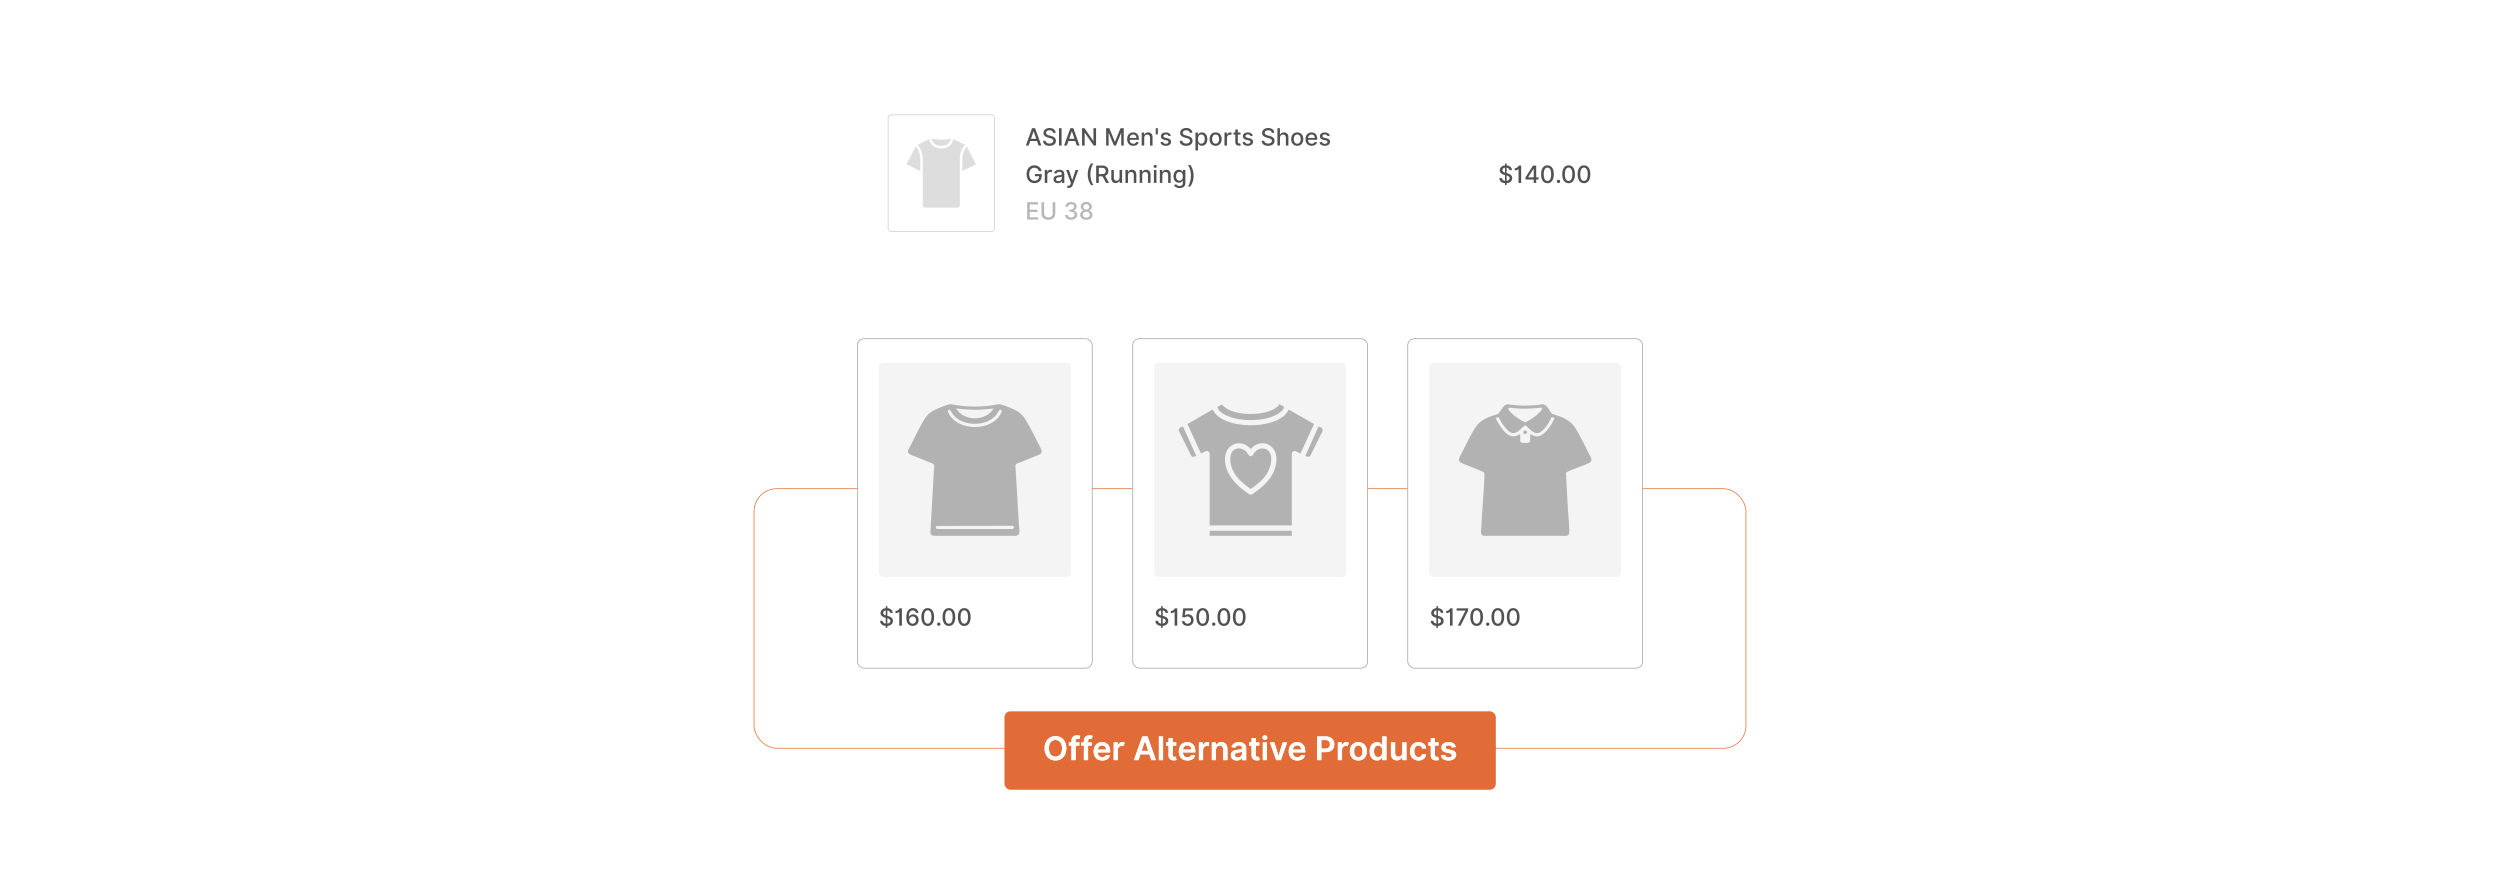 <?xml version="1.0" encoding="UTF-8"?>
<svg id="Layer_1" data-name="Layer 1" xmlns="http://www.w3.org/2000/svg" xmlns:xlink="http://www.w3.org/1999/xlink" viewBox="0 0 860 300">
  <defs>
    <filter id="drop-shadow-2" x="268.04" y="2.233" width="330.24" height="122.88" filterUnits="userSpaceOnUse">
      <feOffset dx="3" dy="4"/>
      <feGaussianBlur result="blur" stdDeviation="10"/>
      <feFlood flood-color="#000" flood-opacity=".1"/>
      <feComposite in2="blur" operator="in"/>
      <feComposite in="SourceGraphic"/>
    </filter>
  </defs>
  <rect y="0" width="860" height="300" fill="#fff"/>
  <rect x="259.387" y="168.113" width="341.225" height="89.288" rx="7.82" ry="7.82" fill="none" stroke="#e16c37" stroke-miterlimit="10" stroke-width=".25"/>
  <g>
    <rect x="295.068" y="28.336" width="269.864" height="62.511" rx="2.925" ry="2.925" fill="#fff" filter="url(#drop-shadow-2)"/>
    <g>
      <rect x="305.515" y="39.508" width="36.583" height="40.166" rx="1.049" ry="1.049" fill="#fff" stroke="#ccc" stroke-miterlimit="10" stroke-width=".25"/>
      <g>
        <path d="M352.886,50.075l2.148-5.969h1.04l2.148,5.969h-.956l-.545-1.579h-2.332l-.548,1.579h-.956ZM356.459,47.738l-.88-2.548h-.047l-.88,2.548h1.807Z" fill="#515151"/>
        <path d="M361.041,44.803c-.734,0-1.198.376-1.198.883-.003.572.618.791,1.085.91l.583.151c.758.186,1.717.603,1.717,1.679,0,1.012-.807,1.748-2.209,1.748-1.338,0-2.174-.667-2.232-1.748h.903c.052.65.629.959,1.323.959.766,0,1.323-.385,1.323-.968,0-.53-.492-.74-1.13-.909l-.706-.192c-.959-.26-1.553-.746-1.553-1.577,0-1.028.918-1.713,2.116-1.713,1.212,0,2.058.693,2.084,1.648h-.869c-.064-.551-.551-.871-1.236-.871Z" fill="#515151"/>
        <path d="M365.189,50.075h-.9v-5.969h.9v5.969Z" fill="#515151"/>
        <path d="M366.043,50.075l2.148-5.969h1.04l2.148,5.969h-.956l-.545-1.579h-2.332l-.548,1.579h-.956ZM369.616,47.738l-.88-2.548h-.047l-.88,2.548h1.807Z" fill="#515151"/>
        <path d="M377.043,50.075h-.828l-3.034-4.378h-.056v4.378h-.9v-5.969h.834l3.037,4.384h.056v-4.384h.892v5.969Z" fill="#515151"/>
        <path d="M381.601,44.106l1.9,4.64h.07l1.9-4.64h1.093v5.969h-.857v-4.319h-.055l-1.76,4.311h-.711l-1.76-4.314h-.055v4.322h-.857v-5.969h1.093Z" fill="#515151"/>
        <path d="M387.734,47.866c0-1.376.822-2.325,2.069-2.325,1.014,0,1.981.632,1.981,2.249v.31h-3.182c.023.862.524,1.346,1.27,1.346.496,0,.875-.215,1.032-.638l.825.148c-.198.729-.889,1.21-1.865,1.21-1.32,0-2.13-.91-2.13-2.3ZM390.932,47.446c-.003-.685-.446-1.187-1.122-1.187-.709,0-1.169.551-1.204,1.187h2.326Z" fill="#515151"/>
        <path d="M393.615,50.075h-.871v-4.477h.836v.729h.055c.207-.476.647-.786,1.32-.786.915,0,1.524.579,1.524,1.688v2.847h-.872v-2.743c0-.649-.358-1.037-.95-1.037-.606,0-1.044.408-1.044,1.122v2.658Z" fill="#515151"/>
        <path d="M398.295,46.23h-.723v-2.124h.723v2.124Z" fill="#515151"/>
        <path d="M401.977,46.832c-.102-.301-.352-.602-.894-.602-.496,0-.869.246-.866.59-.003.303.21.469.703.586l.711.162c.822.19,1.224.58,1.224,1.213,0,.81-.749,1.385-1.831,1.385-1.005,0-1.664-.446-1.81-1.239l.842-.128c.105.44.44.664.962.664.571,0,.941-.272.941-.617,0-.28-.201-.473-.632-.568l-.758-.166c-.839-.188-1.224-.609-1.224-1.245,0-.792.717-1.325,1.728-1.325.968,0,1.513.454,1.693,1.15l-.79.141Z" fill="#515151"/>
        <path d="M408.058,44.803c-.734,0-1.198.376-1.198.883-.003.572.618.791,1.085.91l.583.151c.758.186,1.717.603,1.717,1.679,0,1.012-.807,1.748-2.209,1.748-1.338,0-2.174-.667-2.233-1.748h.904c.052.65.629.959,1.323.959.766,0,1.323-.385,1.323-.968,0-.53-.492-.74-1.13-.909l-.706-.192c-.959-.26-1.553-.746-1.553-1.577,0-1.028.918-1.713,2.116-1.713,1.212,0,2.058.693,2.084,1.648h-.869c-.064-.551-.551-.871-1.236-.871Z" fill="#515151"/>
        <path d="M411.236,45.599h.851v.726h.073c.154-.277.455-.783,1.285-.783,1.081,0,1.88.854,1.88,2.305,0,1.448-.787,2.316-1.871,2.316-.816,0-1.137-.498-1.294-.783h-.053v2.375h-.871v-6.155ZM413.259,49.42c.778,0,1.186-.685,1.186-1.583,0-.889-.396-1.556-1.186-1.556-.761,0-1.169.62-1.169,1.556,0,.941.419,1.583,1.169,1.583Z" fill="#515151"/>
        <path d="M416.087,47.857c0-1.393.825-2.316,2.086-2.316s2.087.924,2.087,2.316c0,1.385-.825,2.309-2.087,2.309s-2.086-.924-2.086-2.309ZM419.381,47.855c0-.856-.385-1.585-1.204-1.585-.825,0-1.21.729-1.21,1.585,0,.86.385,1.579,1.21,1.579.819,0,1.204-.719,1.204-1.579Z" fill="#515151"/>
        <path d="M421.219,45.599h.842v.711h.047c.163-.48.611-.778,1.137-.778.11,0,.282.01.37.021v.834c-.07-.021-.274-.053-.455-.053-.618,0-1.069.423-1.069,1.009v2.733h-.872v-4.477Z" fill="#515151"/>
        <path d="M426.733,46.298h-.918v2.463c0,.505.253.598.536.598.14,0,.247-.026.306-.038l.157.72c-.102.038-.288.091-.565.093-.688.016-1.309-.379-1.306-1.191v-2.644h-.655v-.699h.655v-1.072h.872v1.072h.918v.699Z" fill="#515151"/>
        <path d="M430.177,46.832c-.102-.301-.352-.602-.894-.602-.495,0-.868.246-.865.59-.003.303.209.469.702.586l.711.162c.822.19,1.224.58,1.224,1.213,0,.81-.749,1.385-1.83,1.385-1.005,0-1.664-.446-1.81-1.239l.842-.128c.105.44.44.664.962.664.571,0,.941-.272.941-.617,0-.28-.201-.473-.632-.568l-.758-.166c-.84-.188-1.225-.609-1.225-1.245,0-.792.717-1.325,1.728-1.325.968,0,1.513.454,1.693,1.15l-.79.141Z" fill="#515151"/>
        <path d="M436.258,44.803c-.734,0-1.198.376-1.198.883-.003.572.618.791,1.084.91l.583.151c.758.186,1.717.603,1.717,1.679,0,1.012-.808,1.748-2.209,1.748-1.338,0-2.175-.667-2.232-1.748h.903c.053.65.63.959,1.323.959.767,0,1.323-.385,1.323-.968,0-.53-.493-.74-1.131-.909l-.705-.192c-.959-.26-1.554-.746-1.554-1.577,0-1.028.918-1.713,2.116-1.713,1.212,0,2.058.693,2.083,1.648h-.868c-.065-.551-.551-.871-1.235-.871Z" fill="#515151"/>
        <path d="M440.307,50.075h-.871v-5.969h.859v2.221h.056c.21-.483.63-.786,1.326-.786.921,0,1.533.57,1.533,1.688v2.847h-.872v-2.743c0-.655-.358-1.037-.959-1.037-.62,0-1.072.408-1.072,1.122v2.658Z" fill="#515151"/>
        <path d="M444.162,47.857c0-1.393.825-2.316,2.087-2.316s2.087.924,2.087,2.316c0,1.385-.825,2.309-2.087,2.309s-2.087-.924-2.087-2.309ZM447.455,47.855c0-.856-.385-1.585-1.203-1.585-.825,0-1.21.729-1.21,1.585,0,.86.385,1.579,1.21,1.579.818,0,1.203-.719,1.203-1.579Z" fill="#515151"/>
        <path d="M449.093,47.866c0-1.376.822-2.325,2.069-2.325,1.014,0,1.981.632,1.981,2.249v.31h-3.183c.023.862.524,1.346,1.27,1.346.496,0,.875-.215,1.032-.638l.825.148c-.198.729-.89,1.21-1.865,1.21-1.32,0-2.131-.91-2.131-2.3ZM452.29,47.446c-.003-.685-.446-1.187-1.122-1.187-.708,0-1.169.551-1.204,1.187h2.326Z" fill="#515151"/>
        <path d="M456.667,46.832c-.102-.301-.352-.602-.894-.602-.495,0-.868.246-.865.59-.003.303.209.469.702.586l.711.162c.822.19,1.224.58,1.224,1.213,0,.81-.749,1.385-1.83,1.385-1.005,0-1.664-.446-1.81-1.239l.842-.128c.105.44.44.664.962.664.571,0,.941-.272.941-.617,0-.28-.201-.473-.632-.568l-.758-.166c-.84-.188-1.225-.609-1.225-1.245,0-.792.717-1.325,1.728-1.325.968,0,1.513.454,1.693,1.15l-.79.141Z" fill="#515151"/>
      </g>
      <g>
        <path d="M355.823,57.696c-1.011,0-1.784.796-1.784,2.241,0,1.451.767,2.247,1.819,2.247.956,0,1.591-.609,1.612-1.571h-1.475v-.742h2.346v.678c0,1.508-1.035,2.457-2.483,2.457-1.618,0-2.713-1.174-2.713-3.062,0-1.906,1.128-3.068,2.672-3.068,1.289,0,2.282.804,2.483,1.967h-.924c-.225-.709-.761-1.145-1.554-1.145Z" fill="#515151"/>
        <path d="M359.399,58.448h.842v.711h.046c.163-.48.606-.778,1.137-.778.245,0,.437.065.586.164l-.28.729c-.105-.053-.236-.088-.405-.088-.603,0-1.055.423-1.055,1.006v2.733h-.871v-4.477Z" fill="#515151"/>
        <path d="M362.41,61.66c0-1.018.869-1.238,1.717-1.338.804-.094,1.13-.088,1.13-.405v-.021c0-.507-.288-.801-.851-.801-.586,0-.913.306-1.04.623l-.819-.186c.291-.815,1.038-1.142,1.848-1.142.711,0,1.737.259,1.737,1.562v2.973h-.851v-.612h-.035c-.167.336-.583.711-1.323.711-.851,0-1.513-.483-1.513-1.363ZM365.26,61.31v-.577c-.125.125-.795.2-1.078.239-.504.066-.918.232-.918.699,0,.432.355.652.848.652.726,0,1.148-.483,1.148-1.014Z" fill="#515151"/>
        <path d="M367.053,64.562l.21-.723c.481.129.793.078,1.011-.504l.128-.353-1.638-4.534h.933l1.133,3.474h.047l1.134-3.474h.935l-1.865,5.13c-.254.696-.723,1.086-1.446,1.086-.271,0-.49-.058-.583-.102Z" fill="#515151"/>
        <path d="M375.307,56.225h.798c-.574.769-1.026,2.332-1.026,3.716,0,1.388.452,2.949,1.026,3.719h-.798c-.74-1.038-1.131-2.256-1.131-3.719,0-1.46.391-2.679,1.131-3.716Z" fill="#515151"/>
        <path d="M377.086,56.956h2.127c1.384,0,2.066.772,2.066,1.871,0,.802-.364,1.411-1.096,1.682l1.323,2.416h-1.026l-1.212-2.259h-1.283v2.259h-.9v-5.969ZM379.129,59.891c.877,0,1.245-.391,1.245-1.063,0-.677-.367-1.099-1.256-1.099h-1.131v2.162h1.143Z" fill="#515151"/>
        <path d="M385.131,58.448h.875v4.477h-.857v-.775h-.046c-.207.477-.665.833-1.338.833-.86,0-1.469-.576-1.469-1.688v-2.847h.871v2.743c0,.608.373.999.913.999.489,0,1.055-.361,1.052-1.122v-2.62Z" fill="#515151"/>
        <path d="M388.033,62.925h-.871v-4.477h.836v.729h.055c.207-.476.647-.786,1.32-.786.915,0,1.524.579,1.524,1.688v2.847h-.872v-2.743c0-.649-.358-1.037-.95-1.037-.606,0-1.044.408-1.044,1.122v2.658Z" fill="#515151"/>
        <path d="M392.923,62.925h-.871v-4.477h.836v.729h.055c.207-.476.647-.786,1.32-.786.915,0,1.524.579,1.524,1.688v2.847h-.872v-2.743c0-.649-.358-1.037-.95-1.037-.606,0-1.044.408-1.044,1.122v2.658Z" fill="#515151"/>
        <path d="M396.831,57.238c0-.285.248-.521.551-.521.3,0,.551.236.551.521,0,.286-.251.519-.551.519-.303,0-.551-.233-.551-.519ZM396.942,58.448h.871v4.477h-.871v-4.477Z" fill="#515151"/>
        <path d="M399.851,62.925h-.871v-4.477h.836v.729h.055c.207-.476.647-.786,1.32-.786.915,0,1.524.579,1.524,1.688v2.847h-.872v-2.743c0-.649-.358-1.037-.95-1.037-.606,0-1.044.408-1.044,1.122v2.658Z" fill="#515151"/>
        <path d="M403.843,63.683l.749-.31c.154.248.437.613,1.163.613.662,0,1.143-.307,1.143-.998v-.879h-.055c-.157.285-.475.748-1.297.748-1.058,0-1.871-.76-1.871-2.188,0-1.425.795-2.278,1.877-2.278.834,0,1.142.506,1.297.783h.064v-.726h.854v4.575c0,1.143-.88,1.664-2.019,1.664-1.07,0-1.667-.466-1.903-1.005ZM406.906,60.657c0-.906-.408-1.526-1.169-1.526-.787,0-1.184.667-1.184,1.526,0,.88.405,1.478,1.184,1.478.752,0,1.169-.554,1.169-1.478Z" fill="#515151"/>
        <path d="M409.467,64.166h-.799c.574-.769,1.026-2.331,1.026-3.715,0-1.389-.452-2.95-1.026-3.72h.799c.74,1.038,1.131,2.256,1.131,3.72,0,1.459-.391,2.678-1.131,3.715Z" fill="#515151"/>
      </g>
      <g>
        <path d="M517.717,63.016c-1.174-.088-1.9-.734-1.955-1.74h.903c.047.562.486.871,1.055.941l.006-1.984-.25-.067c-.959-.26-1.554-.746-1.554-1.577,0-.941.767-1.594,1.812-1.699l.003-.679h.548l-.003.673c1.081.088,1.815.752,1.839,1.641h-.868c-.056-.477-.429-.78-.974-.854l-.006,1.871.213.056c.758.186,1.717.603,1.717,1.679,0,.944-.705,1.649-1.938,1.74l-.003.655h-.548l.003-.655ZM517.731,57.673c-.565.085-.912.426-.912.862-.003.502.476.732.909.86l.003-1.723ZM519.312,61.267c0-.505-.446-.72-1.038-.884l-.006,1.834c.618-.082,1.044-.44,1.044-.95Z" fill="#515151"/>
        <path d="M523.282,62.925h-.903v-4.753h-.05c-.1.174-.568.442-1.245.442v-.74c.872,0,1.326-.755,1.358-.918h.84v5.969Z" fill="#515151"/>
        <path d="M524.763,61.03l2.579-4.074h1.11v4.04h.79v.763h-.79v1.166h-.86v-1.166h-2.829v-.729ZM527.598,58.028h-.046l-1.845,2.921v.047h1.891v-2.968Z" fill="#515151"/>
        <path d="M530.132,59.943c.003-1.943.818-3.068,2.188-3.068,1.366,0,2.186,1.127,2.186,3.068,0,1.955-.808,3.08-2.186,3.08-1.382-.002-2.188-1.127-2.188-3.08ZM533.611,59.943c0-1.486-.49-2.305-1.291-2.305-.805,0-1.291.818-1.294,2.305,0,1.492.486,2.303,1.294,2.303.804,0,1.291-.81,1.291-2.303Z" fill="#515151"/>
        <path d="M535.533,62.398c0-.317.262-.58.583-.58.317,0,.583.263.583.58,0,.323-.266.583-.583.583-.321,0-.583-.26-.583-.583Z" fill="#515151"/>
        <path d="M537.411,59.943c.003-1.943.818-3.068,2.188-3.068,1.366,0,2.186,1.127,2.186,3.068,0,1.955-.808,3.08-2.186,3.08-1.382-.002-2.188-1.127-2.188-3.08ZM540.891,59.943c0-1.486-.49-2.305-1.291-2.305-.805,0-1.291.818-1.294,2.305,0,1.492.486,2.303,1.294,2.303.804,0,1.291-.81,1.291-2.303Z" fill="#515151"/>
        <path d="M542.7,59.943c.003-1.943.818-3.068,2.188-3.068,1.366,0,2.186,1.127,2.186,3.068,0,1.955-.808,3.08-2.186,3.08-1.382-.002-2.188-1.127-2.188-3.08ZM546.18,59.943c0-1.486-.49-2.305-1.291-2.305-.805,0-1.291.818-1.294,2.305,0,1.492.486,2.303,1.294,2.303.804,0,1.291-.81,1.291-2.303Z" fill="#515151"/>
      </g>
      <g>
        <path d="M353.337,69.557h3.742v.775h-2.842v1.818h2.647v.772h-2.647v1.827h2.877v.775h-3.777v-5.969Z" fill="#b7b7b7"/>
        <path d="M363.016,69.557v3.949c0,1.346-1.052,2.119-2.372,2.119s-2.37-.773-2.37-2.119v-3.949h.9v3.935c0,.837.67,1.306,1.469,1.306.804,0,1.472-.469,1.472-1.306v-3.935h.9Z" fill="#b7b7b7"/>
        <path d="M366.37,73.969h.915c.035.531.54.863,1.187.863.702,0,1.206-.394,1.206-.974,0-.601-.478-1.02-1.306-1.02h-.504v-.734h.504c.662,0,1.125-.379,1.122-.955.003-.551-.397-.922-1.006-.922-.585,0-1.102.332-1.122.881h-.871c.029-.971.909-1.633,2.005-1.633,1.148,0,1.868.75,1.865,1.627.003.67-.402,1.16-1.026,1.32v.047c.793.121,1.25.664,1.248,1.419.003.991-.892,1.72-2.11,1.72-1.206,0-2.069-.665-2.107-1.639Z" fill="#b7b7b7"/>
        <path d="M371.565,73.934c-.006-.752.521-1.384,1.201-1.504v-.034c-.592-.14-.985-.689-.979-1.329-.006-.912.798-1.592,1.903-1.592,1.093,0,1.897.68,1.903,1.592-.006.644-.399,1.19-.98,1.329v.034c.667.12,1.195.752,1.201,1.504-.005.969-.883,1.674-2.124,1.674-1.253,0-2.13-.705-2.124-1.674ZM374.902,73.876c-.006-.621-.519-1.063-1.212-1.063-.705,0-1.218.442-1.212,1.063-.006.597.466.993,1.212.993.737,0,1.206-.397,1.212-.993ZM374.715,71.143c-.006-.56-.419-.93-1.026-.93-.618,0-1.032.369-1.026.93-.006.568.423.949,1.026.949.595,0,1.02-.381,1.026-.949Z" fill="#b7b7b7"/>
      </g>
      <g>
        <path d="M311.905,56.356l3.112-5.925c2.196,2.212,1.424,5.598,1.568,8.414l-4.681-2.29v-.199Z" fill="#ddd"/>
        <path d="M319.599,47.842c.045.002.239.745.285.858,1.277,3.138,6.48,3.166,7.815.071.13-.301.181-.631.314-.929l3.958,2.015c-1.224,1.191-1.688,2.91-1.794,4.579l.004,16.188c-.015.43-.393.806-.822.822h-11.108c-.43-.015-.806-.393-.822-.822l.002-16.285c-.12-1.646-.598-3.301-1.791-4.482l3.958-2.015Z" fill="#ddd"/>
        <path d="M331.027,58.846c.146-2.816-.631-6.203,1.568-8.414l3.114,6.047-.072.13-4.609,2.237Z" fill="#ddd"/>
        <path d="M327.142,47.742c-.287,1.466-1.441,2.345-2.91,2.442-1.797.118-3.344-.553-3.763-2.417-.002-.05.166-.026.218-.019,1.717.211,2.969.419,4.736.242.575-.057,1.143-.194,1.718-.248Z" fill="#ddd"/>
      </g>
    </g>
    <rect x="294.943" y="116.51" width="80.784" height="113.338" rx="2.291" ry="2.291" fill="#fff" stroke="#a0a0a0" stroke-miterlimit="10" stroke-width=".25"/>
    <rect x="389.658" y="116.51" width="80.784" height="113.338" rx="2.291" ry="2.291" fill="#fff" stroke="#a0a0a0" stroke-miterlimit="10" stroke-width=".25"/>
    <rect x="484.272" y="116.51" width="80.784" height="113.338" rx="2.291" ry="2.291" fill="#fff" stroke="#a0a0a0" stroke-miterlimit="10" stroke-width=".25"/>
    <rect x="302.316" y="124.852" width="66.038" height="73.658" rx="1.475" ry="1.475" fill="#f4f4f4"/>
    <rect x="397.031" y="124.852" width="66.038" height="73.658" rx="1.475" ry="1.475" fill="#f4f4f4"/>
    <rect x="491.646" y="124.852" width="66.038" height="73.658" rx="1.475" ry="1.475" fill="#f4f4f4"/>
    <g>
      <path d="M304.691,215.324c-1.174-.088-1.9-.734-1.955-1.74h.903c.047.562.486.871,1.055.941l.006-1.984-.25-.066c-.959-.26-1.554-.746-1.554-1.578,0-.94.767-1.594,1.812-1.698l.003-.679h.548l-.003.673c1.081.087,1.816.752,1.839,1.641h-.868c-.056-.477-.429-.78-.974-.855l-.006,1.871.213.057c.758.185,1.717.603,1.717,1.678,0,.945-.705,1.65-1.938,1.74l-.003.656h-.548l.003-.656ZM304.706,209.982c-.565.084-.912.426-.912.862-.003.501.476.731.909.86l.003-1.723ZM306.286,213.576c0-.505-.446-.721-1.038-.884l-.006,1.833c.618-.082,1.044-.44,1.044-.949Z" fill="#515151"/>
      <path d="M310.256,215.234h-.903v-4.754h-.05c-.1.175-.568.443-1.245.443v-.74c.872,0,1.326-.756,1.358-.918h.84v5.969Z" fill="#515151"/>
      <path d="M311.768,212.451c0-2.09.866-3.282,2.253-3.282,1.067,0,1.81.689,1.947,1.647h-.889c-.123-.51-.484-.856-1.059-.856-.874,0-1.387.801-1.39,2.171h.044c.306-.504.851-.808,1.48-.808,1.034,0,1.865.819,1.862,1.962.003,1.145-.825,2.043-2.072,2.031-1.062-.009-2.178-.667-2.178-2.864ZM315.143,213.296c.003-.69-.498-1.241-1.18-1.241-.689,0-1.219.582-1.222,1.25,0,.67.507,1.253,1.201,1.253.682,0,1.203-.557,1.2-1.262Z" fill="#515151"/>
      <path d="M316.955,212.252c.003-1.943.818-3.068,2.188-3.068,1.366,0,2.186,1.128,2.186,3.068,0,1.956-.808,3.081-2.186,3.081-1.382-.003-2.188-1.128-2.188-3.081ZM320.434,212.252c0-1.486-.49-2.305-1.291-2.305-.805,0-1.291.818-1.294,2.305,0,1.492.486,2.303,1.294,2.303.804,0,1.291-.81,1.291-2.303Z" fill="#515151"/>
      <path d="M322.357,214.707c0-.318.263-.58.583-.58.317,0,.583.262.583.58,0,.322-.266.582-.583.582-.32,0-.583-.26-.583-.582Z" fill="#515151"/>
      <path d="M324.235,212.252c.002-1.943.818-3.068,2.188-3.068,1.366,0,2.186,1.128,2.186,3.068,0,1.956-.808,3.081-2.186,3.081-1.382-.003-2.188-1.128-2.188-3.081ZM327.714,212.252c0-1.486-.49-2.305-1.291-2.305-.805,0-1.291.818-1.294,2.305,0,1.492.486,2.303,1.294,2.303.804,0,1.291-.81,1.291-2.303Z" fill="#515151"/>
      <path d="M329.523,212.252c.003-1.943.818-3.068,2.188-3.068,1.366,0,2.186,1.128,2.186,3.068,0,1.956-.808,3.081-2.186,3.081-1.382-.003-2.188-1.128-2.188-3.081ZM333.002,212.252c0-1.486-.49-2.305-1.291-2.305-.805,0-1.291.818-1.294,2.305,0,1.492.486,2.303,1.294,2.303.804,0,1.291-.81,1.291-2.303Z" fill="#515151"/>
    </g>
    <g>
      <path d="M399.406,215.324c-1.174-.088-1.9-.734-1.955-1.74h.903c.047.562.486.871,1.055.941l.006-1.984-.25-.066c-.959-.26-1.554-.746-1.554-1.578,0-.94.767-1.594,1.812-1.698l.003-.679h.548l-.003.673c1.081.087,1.816.752,1.839,1.641h-.868c-.056-.477-.429-.78-.974-.855l-.006,1.871.213.057c.758.185,1.717.603,1.717,1.678,0,.945-.705,1.65-1.938,1.74l-.003.656h-.548l.003-.656ZM399.421,209.982c-.565.084-.912.426-.912.862-.003.501.476.731.909.86l.003-1.723ZM401.001,213.576c0-.505-.446-.721-1.038-.884l-.006,1.833c.618-.082,1.044-.44,1.044-.949Z" fill="#515151"/>
      <path d="M404.972,215.234h-.903v-4.754h-.05c-.1.175-.568.443-1.245.443v-.74c.872,0,1.326-.756,1.358-.918h.84v5.969Z" fill="#515151"/>
      <path d="M406.592,213.678h.874c.047.513.504.88,1.081.88.685,0,1.184-.519,1.184-1.235,0-.729-.513-1.26-1.221-1.266-.362,0-.764.138-.988.338l-.825-.121.335-3.008h3.282v.771h-2.533l-.19,1.67h.035c.233-.227.644-.397,1.087-.397,1.088,0,1.892.84,1.889,1.994.003,1.162-.854,2.011-2.055,2.011-1.096,0-1.92-.689-1.955-1.638Z" fill="#515151"/>
      <path d="M411.542,212.252c.002-1.943.818-3.068,2.188-3.068,1.366,0,2.186,1.128,2.186,3.068,0,1.956-.808,3.081-2.186,3.081-1.382-.003-2.188-1.128-2.188-3.081ZM415.022,212.252c0-1.486-.49-2.305-1.291-2.305-.805,0-1.291.818-1.294,2.305,0,1.492.486,2.303,1.294,2.303.804,0,1.291-.81,1.291-2.303Z" fill="#515151"/>
      <path d="M416.944,214.707c0-.318.262-.58.583-.58.317,0,.583.262.583.58,0,.322-.266.582-.583.582-.321,0-.583-.26-.583-.582Z" fill="#515151"/>
      <path d="M418.822,212.252c.003-1.943.818-3.068,2.188-3.068,1.366,0,2.186,1.128,2.186,3.068,0,1.956-.808,3.081-2.186,3.081-1.382-.003-2.188-1.128-2.188-3.081ZM422.302,212.252c0-1.486-.49-2.305-1.291-2.305-.805,0-1.291.818-1.294,2.305,0,1.492.486,2.303,1.294,2.303.804,0,1.291-.81,1.291-2.303Z" fill="#515151"/>
      <path d="M424.11,212.252c.002-1.943.818-3.068,2.188-3.068,1.366,0,2.186,1.128,2.186,3.068,0,1.956-.808,3.081-2.186,3.081-1.382-.003-2.188-1.128-2.188-3.081ZM427.59,212.252c0-1.486-.49-2.305-1.291-2.305-.805,0-1.291.818-1.294,2.305,0,1.492.486,2.303,1.294,2.303.804,0,1.291-.81,1.291-2.303Z" fill="#515151"/>
    </g>
    <g>
      <path d="M494.121,215.324c-1.174-.088-1.9-.734-1.955-1.74h.903c.047.562.486.871,1.055.941l.006-1.984-.25-.066c-.959-.26-1.554-.746-1.554-1.578,0-.94.767-1.594,1.812-1.698l.003-.679h.548l-.003.673c1.081.087,1.816.752,1.839,1.641h-.868c-.056-.477-.429-.78-.974-.855l-.006,1.871.213.057c.758.185,1.717.603,1.717,1.678,0,.945-.705,1.65-1.938,1.74l-.003.656h-.548l.003-.656ZM494.136,209.982c-.565.084-.912.426-.912.862-.003.501.476.731.909.86l.003-1.723ZM495.716,213.576c0-.505-.446-.721-1.038-.884l-.006,1.833c.618-.082,1.044-.44,1.044-.949Z" fill="#515151"/>
      <path d="M499.687,215.234h-.903v-4.754h-.05c-.1.175-.568.443-1.245.443v-.74c.872,0,1.326-.756,1.358-.918h.84v5.969Z" fill="#515151"/>
      <path d="M504.099,210.081v-.044h-3.014v-.771h3.946v.798l-2.597,5.171h-.941l2.606-5.153Z" fill="#515151"/>
      <path d="M505.792,212.252c.002-1.943.818-3.068,2.188-3.068,1.366,0,2.186,1.128,2.186,3.068,0,1.956-.808,3.081-2.186,3.081-1.382-.003-2.188-1.128-2.188-3.081ZM509.272,212.252c0-1.486-.49-2.305-1.291-2.305-.805,0-1.291.818-1.294,2.305,0,1.492.486,2.303,1.294,2.303.804,0,1.291-.81,1.291-2.303Z" fill="#515151"/>
      <path d="M511.193,214.707c0-.318.263-.58.583-.58.317,0,.583.262.583.58,0,.322-.266.582-.583.582-.32,0-.583-.26-.583-.582Z" fill="#515151"/>
      <path d="M513.071,212.252c.002-1.943.818-3.068,2.188-3.068,1.366,0,2.186,1.128,2.186,3.068,0,1.956-.808,3.081-2.186,3.081-1.382-.003-2.188-1.128-2.188-3.081ZM516.551,212.252c0-1.486-.49-2.305-1.291-2.305-.805,0-1.291.818-1.294,2.305,0,1.492.486,2.303,1.294,2.303.804,0,1.291-.81,1.291-2.303Z" fill="#515151"/>
      <path d="M518.359,212.252c.003-1.943.818-3.068,2.188-3.068,1.366,0,2.186,1.128,2.186,3.068,0,1.956-.808,3.081-2.186,3.081-1.382-.003-2.188-1.128-2.188-3.081ZM521.839,212.252c0-1.486-.49-2.305-1.291-2.305-.805,0-1.291.818-1.294,2.305,0,1.492.486,2.303,1.294,2.303.804,0,1.291-.81,1.291-2.303Z" fill="#515151"/>
    </g>
    <g>
      <path d="M440.219,139.042c.285.343,1.481.645,1.453,1.103-.049.81-1.503,1.908-2.163,2.299-4.666,2.769-13.929,2.764-18.577-.035-.877-.528-2.007-1.406-2.087-2.485l1.575-.778c.424.585.911,1.005,1.517,1.388,4.009,2.533,12.988,2.522,16.918-.195.498-.344.96-.772,1.267-1.297h.097Z" fill="#b2b2b2"/>
      <path d="M405.481,147.652c.348-.475.884-.805,1.45-.968l4.555,10.102c-.54.267-1.226.619-1.696.053l-4.31-8.703v-.484Z" fill="#b2b2b2"/>
      <path d="M416.125,155.924c-.065-.366-.533-.81-.92-.809-.442.001-1.479.69-1.953.845l-.175-.083-4.603-10.014,8.666-4.982c1.36,2.753,4.468,4.093,7.322,4.77,4.494,1.066,10.293.863,14.563-.982,1.736-.75,3.546-1.965,4.243-3.792l8.76,4.986-4.603,10.014-.175.083c-.474-.156-1.51-.844-1.953-.845-.349-.001-.92.479-.92.809v24.816h-28.256v-24.816ZM425.587,152.517c-2.284.276-3.967,2.325-4.143,4.565-.369,4.706,2.427,8.458,5.916,11.216.431.341,2.388,1.817,2.773,1.881.443.074,1.757-.951,2.183-1.259,3.835-2.78,7.103-6.685,6.747-11.742-.268-3.808-4.195-5.982-7.487-3.897-.517.328-.856.814-1.359,1.137-1.192-1.332-2.809-2.121-4.631-1.901Z" fill="#b2b2b2"/>
      <rect x="416.125" y="182.578" width="28.256" height="1.742" fill="#b2b2b2"/>
      <path d="M449.028,156.839l4.547-10.155c.807.274,1.864.799,1.274,1.807l-4.133,8.348c-.493.595-1.103.163-1.687 0Z" fill="#b2b2b2"/>
      <path d="M425.974,154.257c.947-.086,2.131.443,2.78,1.133.525.558.794,1.829,1.793,1.507.495-.16.821-1.102,1.202-1.507,1.634-1.737,4.479-1.49,5.303.894.702,2.032-.123,4.728-1.172,6.526-1.279,2.191-3.495,3.855-5.506,5.339l-.313-.035c-2.798-2.032-5.559-4.327-6.513-7.81-.622-2.271-.644-5.766,2.424-6.046Z" fill="#b2b2b2"/>
    </g>
    <g>
      <path d="M518.824,139.046c.199.111.54.137.776.167,3.037.388,6.359.418,9.403.091.481-.052,1.03-.122,1.493-.258.088.007.183-.013.269,0,1.396.203,2.258,2.258,3.057,3.273,3.473,1.166,6.277,1.876,8.271,5.195,1.561,2.599,3.145,5.848,4.521,8.587.505,1.007,1.496,2.247.195,3.071-2.348,1.157-5.061,1.884-7.395,3.02-.294.143-.648.257-.729.618.204,4.239.453,8.483.7,12.727.122,2.098.391,4.28.452,6.371.026.877.216,2.111-.827,2.412h-28.699c-1.233-.356-.774-2.006-.735-2.948.249-5.889.886-11.795,1.077-17.685.017-.512.109-1.094-.426-1.368l-7.716-3.147c-1.336-.812-.226-2.24.285-3.251,1.358-2.686,2.898-5.856,4.431-8.407,1.994-3.319,4.804-4.02,8.271-5.195.792-1.008,1.677-3.071,3.057-3.273h.269ZM519.15,140.239c-.992.104.746,1.822,1.02,2.085,1.282,1.23,2.895,2.173,4.46,2.986,1.731-.82,3.652-2.029,4.966-3.438.277-.297,1.495-1.601.491-1.654-2.352.302-4.719.4-7.091.359l-3.846-.337ZM522.954,149.504v2.244c0,.153.421.524.603.565.336.075,1.674.065,2.048.021.319-.037.761-.356.761-.675v-2.155l.222-.137c2.341,1.613,4.067.385,5.66-1.433,1.073-1.225,1.879-2.656,2.558-4.129l-1.073-.359c-.621,1.598-1.738,3.326-2.976,4.523-2.487,2.403-3.829.139-5.776-1.476-.187-.134-.454-.133-.639 0-1.345,1.036-2.516,2.992-4.459,2.403-1.084-.328-2.871-2.716-3.464-3.718-.33-.557-.606-1.151-.877-1.737l-1.025.407c1.446,2.829,4.378,8.181,8.216,5.52l.222.137Z" fill="#b2b2b2"/>
      <path d="M524.456,148.13c1.114-.245,1.115,1.377,0,1.132-.574-.126-.568-1.007,0-1.132Z" fill="#b2b2b2"/>
    </g>
    <path d="M327.19,139.048c5.346,1.096,10.956,1.087,16.299,0,.146.014.313-.021.453,0,1.005.147,4.817,1.7,5.766,2.248,1.562.903,2.506,2.037,3.396,3.576,1.608,2.783,3.328,6.125,4.74,9.022.408.837.911,1.683-.075,2.373l-8.053,3.265-.411.494c.362,6.607.817,13.206,1.159,19.807.032.625.166,1.369.184,1.989.033,1.132.235,2.36-1.223,2.497l-28.078 0c-.638.016-1.239-.386-1.311-1.043l1.341-23.25-.411-.494-8.113-3.296c-.39-.286-.577-.821-.507-1.293,1.8-3.284,3.363-6.839,5.232-10.071.89-1.54,1.834-2.673,3.396-3.576.926-.535,4.787-2.104,5.766-2.248h.453ZM341.769,140.498c-4.262.596-8.596.59-12.858,0,2.49,4.529,10.369,4.527,12.858,0ZM326.44,140.966c-1.047.304.608,2.379.975,2.792,3.705,4.176,12.143,4.177,15.849,0,.349-.394,2.023-2.514.974-2.794-.58-.155-1.034,1.091-1.345,1.518-3.494,4.787-13.513,4.426-15.967-1.402-.131-.142-.304-.165-.485-.113ZM348.627,180.989c-.11-.104-.324-.107-.471-.117l-25.945.051c-.467.301-.349.978.22,1.044h25.816c.462-.016.715-.659.38-.977Z" fill="#b2b2b2"/>
    <g>
      <rect x="345.534" y="244.699" width="169.031" height="26.965" rx="2.022" ry="2.022" fill="#e16c37"/>
      <g>
        <g>
          <path d="M363.078,261.607c-2.143,0-3.748-1.558-3.748-4.189,0-2.637,1.605-4.189,3.748-4.189,2.139,0,3.748,1.553,3.748,4.189s-1.609,4.189-3.748,4.189ZM363.078,254.555c-1.326,0-2.262,1.007-2.262,2.863,0,1.855.935,2.863,2.262,2.863,1.331,0,2.262-1.008,2.262-2.863,0-1.856-.932-2.863-2.262-2.863Z" fill="#fff"/>
          <path d="M371.3,256.494h-1.27v5.002h-1.441v-5.002h-.904v-1.115h.904v-.578c0-1.234.848-1.844,1.912-1.844.498,0,.908.103,1.095.168l-.291,1.114c-.119-.035-.31-.087-.538-.087-.538,0-.737.267-.737.744v.482h1.27v1.115Z" fill="#fff"/>
          <path d="M375.569,256.494h-1.27v5.002h-1.441v-5.002h-.904v-1.115h.904v-.578c0-1.234.848-1.844,1.912-1.844.498,0,.908.103,1.095.168l-.291,1.114c-.119-.035-.31-.087-.538-.087-.538,0-.737.267-.737.744v.482h1.27v1.115Z" fill="#fff"/>
          <path d="M376.206,258.473c0-1.888,1.143-3.174,2.895-3.174,1.505,0,2.796.944,2.796,3.091v.441h-4.261c.012,1.048.629,1.661,1.561,1.661.621,0,1.099-.271,1.294-.788l1.346.151c-.255,1.062-1.235,1.76-2.661,1.76-1.844,0-2.971-1.223-2.971-3.143ZM380.515,257.859c-.008-.832-.565-1.438-1.394-1.438-.86,0-1.438.657-1.481,1.438h2.876Z" fill="#fff"/>
          <path d="M383.114,255.379h1.398v1.02h.064c.223-.709.805-1.107,1.51-1.107.331,0,.605.088.82.223l-.446,1.195c-.155-.072-.335-.128-.569-.128-.753,0-1.334.546-1.334,1.318v3.597h-1.442v-6.117Z" fill="#fff"/>
          <path d="M390.071,261.496l2.871-8.156h1.824l2.876,8.156h-1.577l-.677-2.012h-3.066l-.673,2.012h-1.577ZM394.989,258.298l-1.103-3.285h-.064l-1.103,3.285h2.27Z" fill="#fff"/>
          <path d="M400.094,261.496h-1.442v-8.156h1.442v8.156Z" fill="#fff"/>
          <path d="M404.629,256.494h-1.206v3.162c0,.581.29.709.653.709.179,0,.343-.036.422-.057l.243,1.128c-.155.052-.438.131-.848.143-1.083.032-1.919-.533-1.912-1.685v-3.4h-.868v-1.115h.868v-1.466h1.442v1.466h1.206v1.115Z" fill="#fff"/>
          <path d="M405.509,258.473c0-1.888,1.143-3.174,2.895-3.174,1.505,0,2.796.944,2.796,3.091v.441h-4.261c.012,1.048.629,1.661,1.561,1.661.621,0,1.099-.271,1.294-.788l1.346.151c-.255,1.062-1.235,1.76-2.661,1.76-1.844,0-2.971-1.223-2.971-3.143ZM409.818,257.859c-.008-.832-.565-1.438-1.394-1.438-.86,0-1.438.657-1.481,1.438h2.876Z" fill="#fff"/>
          <path d="M412.417,255.379h1.398v1.02h.064c.223-.709.809-1.107,1.51-1.107.159,0,.386.016.518.04v1.326c-.123-.04-.426-.084-.669-.084-.792,0-1.378.55-1.378,1.326v3.597h-1.442v-6.117Z" fill="#fff"/>
          <path d="M418.307,261.496h-1.442v-6.117h1.378v1.039h.072c.279-.681.908-1.119,1.824-1.119,1.262,0,2.099.837,2.095,2.302v3.896h-1.442v-3.672c0-.816-.446-1.307-1.191-1.307-.76,0-1.294.51-1.294,1.394v3.585Z" fill="#fff"/>
          <path d="M423.415,259.779c0-1.378,1.135-1.732,2.322-1.859,1.079-.116,1.513-.136,1.513-.55v-.024c0-.601-.366-.943-1.035-.943-.705,0-1.111.358-1.255.776l-1.346-.191c.318-1.115,1.306-1.688,2.592-1.688,1.167,0,2.485.486,2.485,2.103v4.095h-1.386v-.841h-.047c-.263.514-.836.964-1.796.964-1.167,0-2.047-.637-2.047-1.84ZM427.254,259.302v-.721c-.187.151-.944.246-1.322.298-.645.092-1.127.323-1.127.877,0,.529.43.804,1.032.804.868,0,1.417-.577,1.417-1.258Z" fill="#fff"/>
          <path d="M433.199,256.494h-1.207v3.162c0,.581.291.709.653.709.18,0,.343-.036.422-.057l.243,1.128c-.155.052-.438.131-.849.143-1.083.032-1.919-.533-1.911-1.685v-3.4h-.868v-1.115h.868v-1.466h1.441v1.466h1.207v1.115Z" fill="#fff"/>
          <path d="M434.293,253.73c0-.434.375-.784.837-.784.458,0,.832.351.832.784,0,.431-.374.781-.832.781-.462,0-.837-.351-.837-.781ZM434.405,255.379h1.441v6.117h-1.441v-6.117Z" fill="#fff"/>
          <path d="M440.613,261.496h-1.593l-2.179-6.117h1.537l1.406,4.544h.064l1.41-4.544h1.533l-2.179,6.117Z" fill="#fff"/>
          <path d="M443.312,258.473c0-1.888,1.144-3.174,2.896-3.174,1.506,0,2.796.944,2.796,3.091v.441h-4.262c.013,1.048.63,1.661,1.562,1.661.621,0,1.1-.271,1.294-.788l1.347.151c-.255,1.062-1.234,1.76-2.66,1.76-1.845,0-2.972-1.223-2.972-3.143ZM447.622,257.859c-.008-.832-.565-1.438-1.394-1.438-.86,0-1.438.657-1.481,1.438h2.875Z" fill="#fff"/>
          <path d="M453.068,253.34h3.059c1.876,0,2.875,1.143,2.875,2.7,0,1.569-1.012,2.7-2.896,2.7h-1.56v2.756h-1.478v-8.156ZM455.907,257.525c1.1,0,1.59-.617,1.59-1.485s-.49-1.466-1.598-1.466h-1.353v2.951h1.361Z" fill="#fff"/>
          <path d="M460.221,255.379h1.397v1.02h.064c.224-.709.805-1.107,1.51-1.107.33,0,.606.088.82.223l-.446,1.195c-.155-.072-.334-.128-.569-.128-.753,0-1.334.546-1.334,1.318v3.597h-1.441v-6.117Z" fill="#fff"/>
          <path d="M464.341,258.461c0-1.895,1.14-3.162,2.932-3.162s2.931,1.267,2.931,3.162c0,1.892-1.139,3.154-2.931,3.154s-2.932-1.263-2.932-3.154ZM468.742,258.457c0-1.119-.486-2.015-1.462-2.015-.991,0-1.478.895-1.478,2.015s.486,2.003,1.478,2.003c.976,0,1.462-.884,1.462-2.003Z" fill="#fff"/>
          <path d="M471.171,258.445c0-2.039,1.11-3.147,2.524-3.147,1.079,0,1.529.649,1.748,1.092h.06v-3.051h1.445v8.156h-1.418v-.964h-.088c-.227.446-.7,1.071-1.752,1.071-1.441,0-2.521-1.144-2.521-3.158ZM475.531,258.438c0-1.188-.51-1.956-1.438-1.956-.96,0-1.454.816-1.454,1.956,0,1.147.502,1.983,1.454,1.983.92,0,1.438-.797,1.438-1.983Z" fill="#fff"/>
          <path d="M482.388,255.379h1.441v6.117h-1.397v-1.088h-.064c-.279.685-.924,1.167-1.84,1.167-1.203,0-2.039-.832-2.039-2.302v-3.894h1.441v3.672c0,.776.462,1.267,1.154,1.267.638,0,1.303-.462,1.303-1.395v-3.544Z" fill="#fff"/>
          <path d="M485.047,258.461c0-1.867,1.132-3.162,2.924-3.162,1.493,0,2.528.872,2.628,2.198h-1.378c-.111-.589-.537-1.035-1.23-1.035-.888,0-1.481.741-1.481,1.976,0,1.25.581,2.003,1.481,2.003.634,0,1.107-.378,1.23-1.035h1.378c-.103,1.298-1.083,2.21-2.62,2.21-1.828,0-2.932-1.302-2.932-3.154Z" fill="#fff"/>
          <path d="M494.839,256.494h-1.206v3.162c0,.581.29.709.653.709.179,0,.342-.036.422-.057l.243,1.128c-.155.052-.439.131-.849.143-1.083.032-1.92-.533-1.912-1.685v-3.4h-.868v-1.115h.868v-1.466h1.442v1.466h1.206v1.115Z" fill="#fff"/>
          <path d="M499.475,257.139c-.112-.402-.462-.765-1.128-.765-.601,0-1.059.287-1.055.701-.004.354.243.569.864.709l1.043.223c1.155.251,1.717.785,1.721,1.657-.004,1.159-1.083,1.951-2.612,1.951-1.502,0-2.445-.665-2.625-1.788l1.406-.136c.123.55.554.837,1.215.837.685,0,1.139-.315,1.139-.733,0-.346-.263-.573-.824-.696l-1.044-.22c-1.175-.242-1.724-.832-1.72-1.724-.004-1.132.999-1.856,2.473-1.856,1.434,0,2.262.661,2.461,1.696l-1.313.144Z" fill="#fff"/>
        </g>
        <g>
          <path d="M363.078,261.607c-2.143,0-3.748-1.558-3.748-4.189,0-2.637,1.605-4.189,3.748-4.189,2.139,0,3.748,1.553,3.748,4.189s-1.609,4.189-3.748,4.189ZM363.078,254.555c-1.326,0-2.262,1.007-2.262,2.863,0,1.855.935,2.863,2.262,2.863,1.331,0,2.262-1.008,2.262-2.863,0-1.856-.932-2.863-2.262-2.863Z" fill="#fff"/>
          <path d="M371.3,256.494h-1.27v5.002h-1.441v-5.002h-.904v-1.115h.904v-.578c0-1.234.848-1.844,1.912-1.844.498,0,.908.103,1.095.168l-.291,1.114c-.119-.035-.31-.087-.538-.087-.538,0-.737.267-.737.744v.482h1.27v1.115Z" fill="#fff"/>
          <path d="M375.569,256.494h-1.27v5.002h-1.441v-5.002h-.904v-1.115h.904v-.578c0-1.234.848-1.844,1.912-1.844.498,0,.908.103,1.095.168l-.291,1.114c-.119-.035-.31-.087-.538-.087-.538,0-.737.267-.737.744v.482h1.27v1.115Z" fill="#fff"/>
          <path d="M376.206,258.473c0-1.888,1.143-3.174,2.895-3.174,1.505,0,2.796.944,2.796,3.091v.441h-4.261c.012,1.048.629,1.661,1.561,1.661.621,0,1.099-.271,1.294-.788l1.346.151c-.255,1.062-1.235,1.76-2.661,1.76-1.844,0-2.971-1.223-2.971-3.143ZM380.515,257.859c-.008-.832-.565-1.438-1.394-1.438-.86,0-1.438.657-1.481,1.438h2.876Z" fill="#fff"/>
          <path d="M383.114,255.379h1.398v1.02h.064c.223-.709.805-1.107,1.51-1.107.331,0,.605.088.82.223l-.446,1.195c-.155-.072-.335-.128-.569-.128-.753,0-1.334.546-1.334,1.318v3.597h-1.442v-6.117Z" fill="#fff"/>
          <path d="M390.071,261.496l2.871-8.156h1.824l2.876,8.156h-1.577l-.677-2.012h-3.066l-.673,2.012h-1.577ZM394.989,258.298l-1.103-3.285h-.064l-1.103,3.285h2.27Z" fill="#fff"/>
          <path d="M400.094,261.496h-1.442v-8.156h1.442v8.156Z" fill="#fff"/>
          <path d="M404.629,256.494h-1.206v3.162c0,.581.29.709.653.709.179,0,.343-.036.422-.057l.243,1.128c-.155.052-.438.131-.848.143-1.083.032-1.919-.533-1.912-1.685v-3.4h-.868v-1.115h.868v-1.466h1.442v1.466h1.206v1.115Z" fill="#fff"/>
          <path d="M405.509,258.473c0-1.888,1.143-3.174,2.895-3.174,1.505,0,2.796.944,2.796,3.091v.441h-4.261c.012,1.048.629,1.661,1.561,1.661.621,0,1.099-.271,1.294-.788l1.346.151c-.255,1.062-1.235,1.76-2.661,1.76-1.844,0-2.971-1.223-2.971-3.143ZM409.818,257.859c-.008-.832-.565-1.438-1.394-1.438-.86,0-1.438.657-1.481,1.438h2.876Z" fill="#fff"/>
          <path d="M412.417,255.379h1.398v1.02h.064c.223-.709.809-1.107,1.51-1.107.159,0,.386.016.518.04v1.326c-.123-.04-.426-.084-.669-.084-.792,0-1.378.55-1.378,1.326v3.597h-1.442v-6.117Z" fill="#fff"/>
          <path d="M418.307,261.496h-1.442v-6.117h1.378v1.039h.072c.279-.681.908-1.119,1.824-1.119,1.262,0,2.099.837,2.095,2.302v3.896h-1.442v-3.672c0-.816-.446-1.307-1.191-1.307-.76,0-1.294.51-1.294,1.394v3.585Z" fill="#fff"/>
          <path d="M423.415,259.779c0-1.378,1.135-1.732,2.322-1.859,1.079-.116,1.513-.136,1.513-.55v-.024c0-.601-.366-.943-1.035-.943-.705,0-1.111.358-1.255.776l-1.346-.191c.318-1.115,1.306-1.688,2.592-1.688,1.167,0,2.485.486,2.485,2.103v4.095h-1.386v-.841h-.047c-.263.514-.836.964-1.796.964-1.167,0-2.047-.637-2.047-1.84ZM427.254,259.302v-.721c-.187.151-.944.246-1.322.298-.645.092-1.127.323-1.127.877,0,.529.43.804,1.032.804.868,0,1.417-.577,1.417-1.258Z" fill="#fff"/>
          <path d="M433.199,256.494h-1.207v3.162c0,.581.291.709.653.709.18,0,.343-.036.422-.057l.243,1.128c-.155.052-.438.131-.849.143-1.083.032-1.919-.533-1.911-1.685v-3.4h-.868v-1.115h.868v-1.466h1.441v1.466h1.207v1.115Z" fill="#fff"/>
          <path d="M434.293,253.73c0-.434.375-.784.837-.784.458,0,.832.351.832.784,0,.431-.374.781-.832.781-.462,0-.837-.351-.837-.781ZM434.405,255.379h1.441v6.117h-1.441v-6.117Z" fill="#fff"/>
          <path d="M440.613,261.496h-1.593l-2.179-6.117h1.537l1.406,4.544h.064l1.41-4.544h1.533l-2.179,6.117Z" fill="#fff"/>
          <path d="M443.312,258.473c0-1.888,1.144-3.174,2.896-3.174,1.506,0,2.796.944,2.796,3.091v.441h-4.262c.013,1.048.63,1.661,1.562,1.661.621,0,1.1-.271,1.294-.788l1.347.151c-.255,1.062-1.234,1.76-2.66,1.76-1.845,0-2.972-1.223-2.972-3.143ZM447.622,257.859c-.008-.832-.565-1.438-1.394-1.438-.86,0-1.438.657-1.481,1.438h2.875Z" fill="#fff"/>
          <path d="M453.068,253.34h3.059c1.876,0,2.875,1.143,2.875,2.7,0,1.569-1.012,2.7-2.896,2.7h-1.56v2.756h-1.478v-8.156ZM455.907,257.525c1.1,0,1.59-.617,1.59-1.485s-.49-1.466-1.598-1.466h-1.353v2.951h1.361Z" fill="#fff"/>
          <path d="M460.221,255.379h1.397v1.02h.064c.224-.709.805-1.107,1.51-1.107.33,0,.606.088.82.223l-.446,1.195c-.155-.072-.334-.128-.569-.128-.753,0-1.334.546-1.334,1.318v3.597h-1.441v-6.117Z" fill="#fff"/>
          <path d="M464.341,258.461c0-1.895,1.14-3.162,2.932-3.162s2.931,1.267,2.931,3.162c0,1.892-1.139,3.154-2.931,3.154s-2.932-1.263-2.932-3.154ZM468.742,258.457c0-1.119-.486-2.015-1.462-2.015-.991,0-1.478.895-1.478,2.015s.486,2.003,1.478,2.003c.976,0,1.462-.884,1.462-2.003Z" fill="#fff"/>
          <path d="M471.171,258.445c0-2.039,1.11-3.147,2.524-3.147,1.079,0,1.529.649,1.748,1.092h.06v-3.051h1.445v8.156h-1.418v-.964h-.088c-.227.446-.7,1.071-1.752,1.071-1.441,0-2.521-1.144-2.521-3.158ZM475.531,258.438c0-1.188-.51-1.956-1.438-1.956-.96,0-1.454.816-1.454,1.956,0,1.147.502,1.983,1.454,1.983.92,0,1.438-.797,1.438-1.983Z" fill="#fff"/>
          <path d="M482.388,255.379h1.441v6.117h-1.397v-1.088h-.064c-.279.685-.924,1.167-1.84,1.167-1.203,0-2.039-.832-2.039-2.302v-3.894h1.441v3.672c0,.776.462,1.267,1.154,1.267.638,0,1.303-.462,1.303-1.395v-3.544Z" fill="#fff"/>
          <path d="M485.047,258.461c0-1.867,1.132-3.162,2.924-3.162,1.493,0,2.528.872,2.628,2.198h-1.378c-.111-.589-.537-1.035-1.23-1.035-.888,0-1.481.741-1.481,1.976,0,1.25.581,2.003,1.481,2.003.634,0,1.107-.378,1.23-1.035h1.378c-.103,1.298-1.083,2.21-2.62,2.21-1.828,0-2.932-1.302-2.932-3.154Z" fill="#fff"/>
          <path d="M494.839,256.494h-1.206v3.162c0,.581.29.709.653.709.179,0,.342-.036.422-.057l.243,1.128c-.155.052-.439.131-.849.143-1.083.032-1.92-.533-1.912-1.685v-3.4h-.868v-1.115h.868v-1.466h1.442v1.466h1.206v1.115Z" fill="#fff"/>
          <path d="M499.475,257.139c-.112-.402-.462-.765-1.128-.765-.601,0-1.059.287-1.055.701-.004.354.243.569.864.709l1.043.223c1.155.251,1.717.785,1.721,1.657-.004,1.159-1.083,1.951-2.612,1.951-1.502,0-2.445-.665-2.625-1.788l1.406-.136c.123.55.554.837,1.215.837.685,0,1.139-.315,1.139-.733,0-.346-.263-.573-.824-.696l-1.044-.22c-1.175-.242-1.724-.832-1.72-1.724-.004-1.132.999-1.856,2.473-1.856,1.434,0,2.262.661,2.461,1.696l-1.313.144Z" fill="#fff"/>
        </g>
      </g>
    </g>
  </g>
</svg>